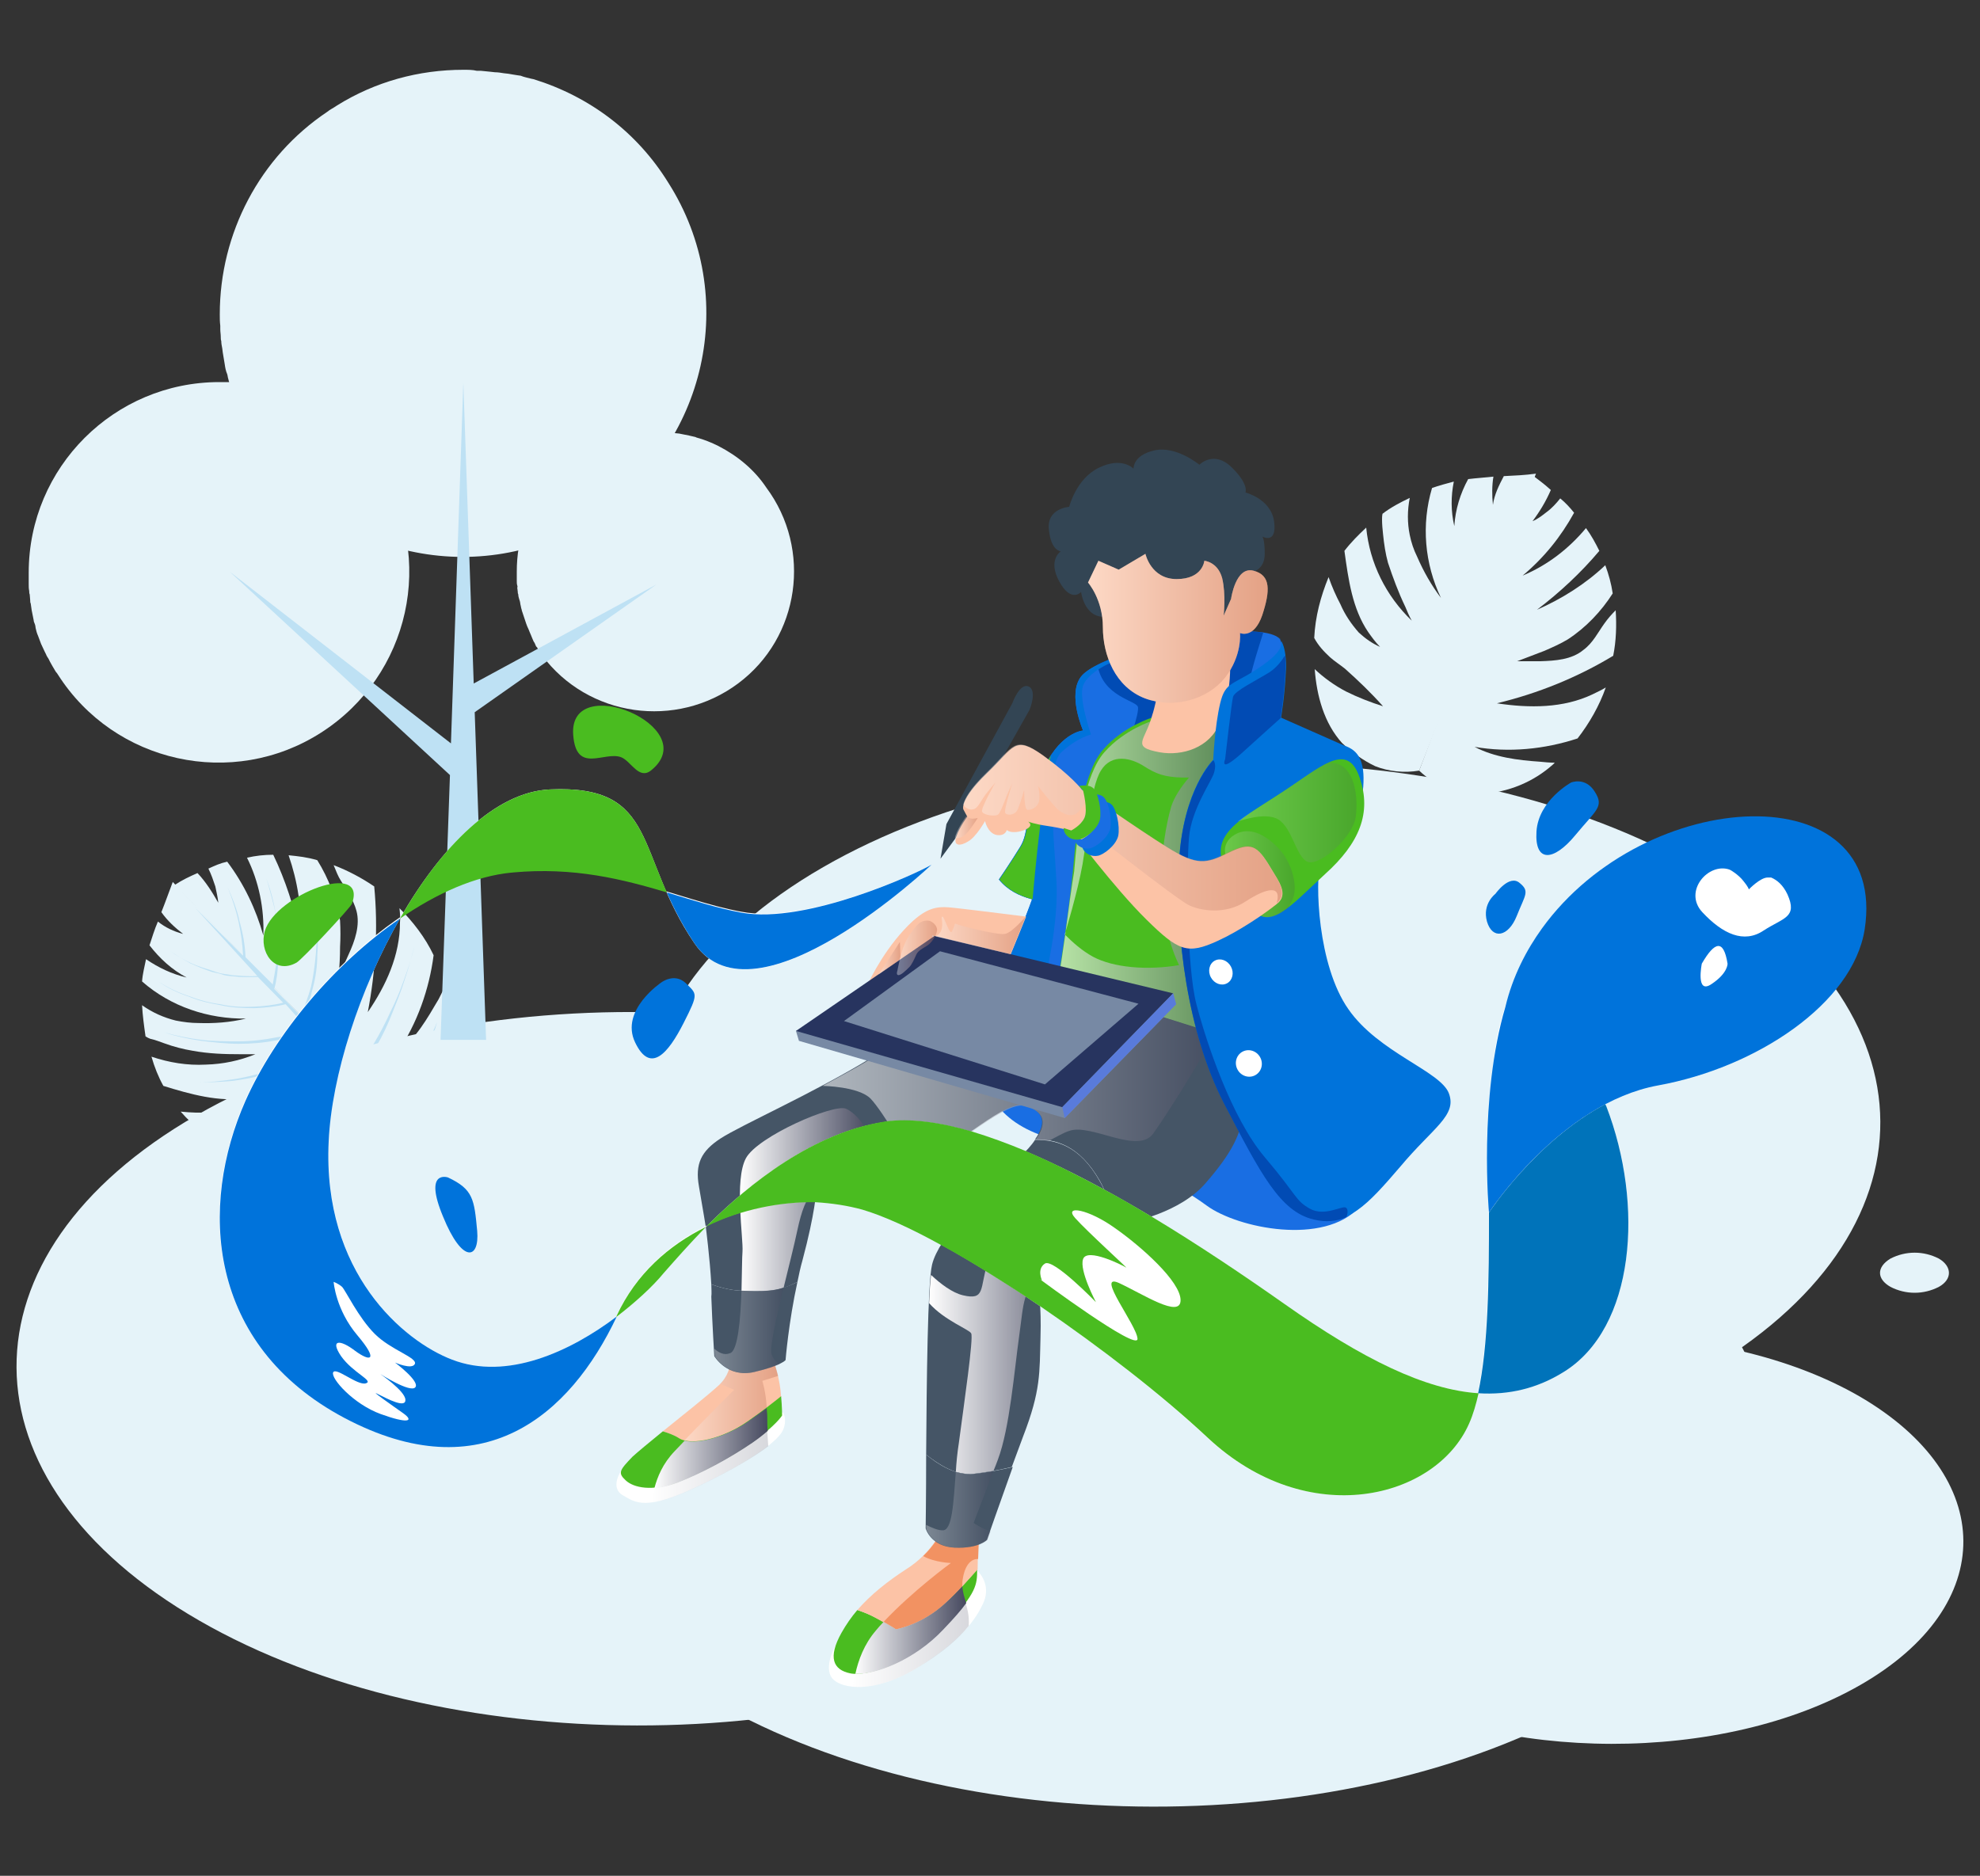 <?xml version="1.0" encoding="utf-8"?>
<!-- Generator: Adobe Illustrator 21.0.0, SVG Export Plug-In . SVG Version: 6.00 Build 0)  -->
<svg version="1.1" id="Layer_1" xmlns="http://www.w3.org/2000/svg" xmlns:xlink="http://www.w3.org/1999/xlink" x="0px" y="0px"
	 viewBox="0 0 400 379" style="enable-background:new 0 0 400 379;" xml:space="preserve">
<rect x="0" y="0" width="400" height="379" fill="#333333" stroke="none"/>
<style type="text/css">
	.st0{fill:#E5F3F9;}
	.st1{fill:#BEE1F4;}
	.st2{fill:none;}
	.st3{clip-path:url(#SVGID_2_);fill:none;}
	.st4{fill-rule:evenodd;clip-rule:evenodd;fill:#FFFFFF;}
	.st5{opacity:0.21;fill-rule:evenodd;clip-rule:evenodd;fill:url(#SVGID_3_);}
	.st6{fill-rule:evenodd;clip-rule:evenodd;fill:#4ABC20;}
	.st7{fill-rule:evenodd;clip-rule:evenodd;fill:#FCC3A6;}
	.st8{fill-rule:evenodd;clip-rule:evenodd;fill:#F29262;}
	.st9{fill-rule:evenodd;clip-rule:evenodd;fill:url(#SVGID_4_);}
	.st10{fill-rule:evenodd;clip-rule:evenodd;fill:#196EE3;}
	.st11{fill-rule:evenodd;clip-rule:evenodd;fill:#014BB4;}
	.st12{fill-rule:evenodd;clip-rule:evenodd;fill:#0073DB;}
	.st13{opacity:0.61;fill-rule:evenodd;clip-rule:evenodd;fill:url(#SVGID_5_);}
	.st14{opacity:0.21;fill-rule:evenodd;clip-rule:evenodd;fill:url(#SVGID_6_);}
	.st15{opacity:0.36;fill-rule:evenodd;clip-rule:evenodd;fill:url(#SVGID_7_);}
	.st16{fill-rule:evenodd;clip-rule:evenodd;fill:#455566;}
	.st17{fill-rule:evenodd;clip-rule:evenodd;fill:url(#SVGID_8_);}
	.st18{fill-rule:evenodd;clip-rule:evenodd;fill:url(#SVGID_9_);}
	.st19{opacity:0.57;fill-rule:evenodd;clip-rule:evenodd;fill:url(#SVGID_10_);}
	.st20{opacity:0.3;fill-rule:evenodd;clip-rule:evenodd;fill:url(#SVGID_11_);}
	.st21{fill-rule:evenodd;clip-rule:evenodd;fill:#334554;}
	.st22{fill-rule:evenodd;clip-rule:evenodd;fill:#7789A4;}
	.st23{fill-rule:evenodd;clip-rule:evenodd;fill:#27345F;}
	.st24{opacity:0.19;fill-rule:evenodd;clip-rule:evenodd;fill:url(#SVGID_12_);}
	.st25{fill-rule:evenodd;clip-rule:evenodd;fill:#0073BA;}
	.st26{opacity:0.36;fill-rule:evenodd;clip-rule:evenodd;fill:url(#SVGID_13_);}
	.st27{opacity:0.19;fill-rule:evenodd;clip-rule:evenodd;fill:url(#SVGID_14_);}
	.st28{opacity:0.36;fill-rule:evenodd;clip-rule:evenodd;fill:url(#SVGID_15_);}
	.st29{fill-rule:evenodd;clip-rule:evenodd;fill:url(#SVGID_16_);}
	.st30{opacity:0.3;fill-rule:evenodd;clip-rule:evenodd;fill:url(#SVGID_17_);}
	.st31{fill-rule:evenodd;clip-rule:evenodd;fill:#597BDB;}
	.st32{opacity:0.36;fill-rule:evenodd;clip-rule:evenodd;fill:url(#SVGID_18_);}
	.st33{opacity:0.36;fill-rule:evenodd;clip-rule:evenodd;fill:url(#SVGID_19_);}
	.st34{opacity:0.36;fill-rule:evenodd;clip-rule:evenodd;fill:url(#SVGID_20_);}
	.st35{opacity:0.36;fill-rule:evenodd;clip-rule:evenodd;fill:url(#SVGID_21_);}
</style>
<g>
	<path class="st0" d="M286.7,155.7c3.3,3.2,8,4.8,12.6,4.7c5.4-0.3,10.5-2.4,14.5-6l0.3-0.3c-1,0-2-0.1-3-0.2
		c-4.5-0.3-9.2-0.9-13.2-3c6.9,1.2,14.1,0.5,20.8-1.7c2.4-3.1,4.4-6.6,5.7-10.3c-0.8,0.5-1.7,0.9-2.7,1.4
		c-5.9,2.8-12.7,2.8-19.3,1.8c8.3-2,16.2-5.2,23.5-9.6c0.6-3,0.7-6.1,0.5-9.2c-0.8,0.8-1.6,1.7-2.3,2.7c-1.3,1.8-2.3,3.9-4.2,5.3
		c-2.4,2-5.7,2.2-8.7,2.3c-1.5,0-3.1,0-4.7,0c1.8-0.7,3.7-1.4,5.5-2.1c1.6-0.7,3.2-1.4,4.7-2.3c3.7-2.4,6.8-5.7,9.1-9.3
		c-0.3-2-0.8-3.8-1.5-5.7c-4,3.8-8.8,6.8-13.8,9c4.6-3.5,8.9-7.5,12.6-11.9c-0.8-1.6-1.6-3.1-2.7-4.6c-3.5,4.2-7.8,7.5-12.8,9.6
		c4.3-3.6,7.7-7.8,10.4-12.7c-0.8-1-1.7-2-2.8-2.9c-0.8,1-1.7,2-2.8,2.8c-0.9,0.7-1.8,1.4-2.8,1.8c1.5-2,2.7-4,3.7-6.3
		c-1.3-1.2-2.7-2.2-4-3.2L286.7,155.7z"/>
	<path class="st0" d="M286.7,155.7c-3,0.5-6.1,0.2-8.9-0.9c-2.5-1.2-4.7-2.8-6.7-4.7c-3.6-4-5.1-9.5-5.5-14.9c1.8,1.7,4,3.3,6.3,4.5
		c2.4,1.2,5,2.2,7.5,3c-2.4-2.7-5-5.2-7.7-7.6c-1-0.8-2.1-1.5-3-2.3c-1.3-1.2-2.4-2.4-3.2-3.9c0.2-4.3,1.3-8.4,2.9-12.3
		c0.7,2,1.5,3.8,2.4,5.5c0.9,2.1,2.2,4,3.7,5.7c1.3,1.2,2.7,2.2,4.3,2.9c-0.9-0.9-1.7-2-2.4-3c-3.2-4.7-4-10.6-4.8-16.4
		c1.3-1.7,2.8-3.2,4.4-4.7c0.7,7.2,4,13.8,9.2,18.8c-0.5-0.9-0.9-1.8-1.3-2.8c-1.4-2.9-2.5-5.9-3.5-8.9c-0.5-1.8-0.8-3.8-1-5.8
		c-0.1-0.9-0.2-2-0.2-2.9c0-0.3,0-0.8,0.1-1.2c1.7-1.3,3.6-2.3,5.5-3.2c-0.5,2.5-0.5,5.1,0,7.5c0.3,1.5,0.8,3,1.5,4.4
		c1.3,3,2.9,5.8,4.8,8.3c-3.3-6.9-4-14.8-1.8-22.2c1.4-0.5,2.9-0.9,4.4-1.3c-0.6,3-0.6,6,0.1,9c0.2-3.3,1.2-6.6,2.8-9.5
		c1.6-0.2,3.3-0.3,5.1-0.5c-0.3,1.8-0.3,3.8-0.1,5.7c0.3-2.1,1.2-3.9,2.2-5.8c2.1-0.1,4.3-0.2,6.5-0.5L286.7,155.7z"/>
	<path class="st0" d="M79.8,224.9c4.3-1.7,7.7-5.2,9.6-9.5c2.1-5.1,2.3-10.6,0.7-15.7l-0.1-0.5c-0.5,0.9-0.9,1.7-1.4,2.7
		c-2.3,3.9-4.6,8-8.2,10.6c3.9-5.8,6.3-12.6,7.2-19.5c-1.7-3.6-4.2-6.8-6.9-9.5c0.1,0.9,0.2,2,0.1,2.9c0,6.6-2.8,12.7-6.5,18.1
		c1.6-8.3,2.1-17,1.3-25.4c-2.5-1.7-5.3-3.2-8.2-4.3c0.5,1.2,0.9,2.3,1.5,3.2c1.2,2,2.5,3.8,3.1,6c0.8,2.9-0.3,6.1-1.6,8.9
		c-0.6,1.4-1.3,2.9-2,4.3c0.2-2,0.3-3.9,0.3-5.9c0.1-1.7,0.1-3.5,0-5.3c-0.7-4.3-2.3-8.5-4.6-12.2c-2-0.6-3.8-0.8-5.8-1
		c1.8,5.2,2.7,10.7,2.4,16.3c-1.3-5.8-3-11.2-5.5-16.4c-1.8,0-3.6,0.2-5.3,0.6c2.4,4.8,3.5,10.3,3.3,15.7
		c-1.5-5.3-3.9-10.4-7.3-14.9c-1.4,0.3-2.5,0.8-3.8,1.4c0.6,1.2,1,2.4,1.4,3.6c0.2,1,0.5,2.2,0.6,3.3c-1.2-2.1-2.5-4.2-4.2-6
		c-1.6,0.7-3.1,1.4-4.6,2.4L79.8,224.9z"/>
	<path class="st0" d="M79.8,224.9c-0.8,3-2.4,5.7-4.6,7.6c-2.1,1.8-4.5,3.2-7.2,3.9c-5.2,1.6-10.7,0.6-15.8-1.3
		c2.4-1,4.7-2.3,6.8-3.9c2.1-1.7,4-3.6,5.9-5.7c-3.5,1-6.9,2.3-10.2,3.8c-1.2,0.6-2.3,1.3-3.3,1.7c-1.6,0.7-3.2,1.2-5,1.3
		c-3.8-2-7.2-4.6-9.9-7.7c2.1,0.2,4,0.3,6.1,0.1c2.3,0.1,4.5-0.3,6.7-1c1.6-0.7,3.1-1.6,4.4-2.7c-1.3,0.5-2.5,0.7-3.8,0.9
		c-5.7,0.8-11.4-0.8-16.9-2.5c-1-1.8-1.8-3.8-2.4-5.9c3.6,1.2,7.2,1.8,11,1.6c3.5-0.1,6.8-0.8,10-2.1c-1,0-2.1,0-3.1,0
		c-3.2,0-6.3-0.1-9.6-0.7c-1.8-0.3-3.8-0.8-5.7-1.5c-0.9-0.3-1.8-0.7-2.8-0.9c-0.3-0.1-0.7-0.3-1-0.5c-0.3-2.1-0.6-4.3-0.7-6.3
		c2.1,1.5,4.4,2.5,6.8,3.1c1.5,0.3,3.1,0.5,4.6,0.5c3.1,0.1,6.3-0.1,9.6-0.9c-7.6,0.1-15.2-2.4-21-7.5c0.1-1.5,0.5-3,0.8-4.5
		c2.5,1.7,5.2,3,8.2,3.7c-3-1.6-5.4-3.8-7.5-6.5c0.5-1.5,1-3.2,1.7-4.8c1.5,1.2,3.2,2,5.1,2.5c-1.7-1.3-3.2-2.7-4.4-4.4
		c0.8-2,1.5-4,2.3-6.1L79.8,224.9z"/>
	<path class="st1" d="M74.4,214.4c0.5-1,1.2-2.1,1.7-3.1c1.2-2.1,2.2-4.2,3.1-6.5s1.8-4.4,2.5-6.7c0.8-2.3,1.4-4.6,2-6.9
		c-0.5,2.3-1.3,4.6-2.1,6.8c-0.8,2.3-1.7,4.4-2.8,6.6c-1,2.2-2.1,4.3-3.3,6.3c-0.5,1-1.3,2.1-1.7,3.1l-1.5,2.2l-5.3-5.2
		c0.8-1.4,1.5-2.8,2.1-4.3c0.7-1.6,1.3-3.2,1.8-4.8c1-3.3,1.8-6.7,2.3-10.2c-0.6,3.5-1.5,6.8-2.7,10.2c-0.6,1.6-1.2,3.2-2,4.8
		c-0.7,1.4-1.3,2.7-2.2,3.9l-5.1-5c0.9-1.8,1.5-3.9,2-6c0.6-2.2,0.9-4.5,0.9-6.7c0.2-2.2,0.1-4.4-0.1-6.7c-0.2-2.3-0.6-4.5-1-6.7
		c0.5,2.2,0.7,4.4,0.9,6.7c0.1,2.2,0.1,4.4-0.1,6.6c-0.2,2.2-0.5,4.5-1,6.7c-0.6,2-1.2,3.8-2.1,5.7l-5.3-5.4
		c0.5-1.7,0.7-3.5,0.8-5.4c0.1-1.8,0.1-3.8-0.1-5.7c-0.1-1.8-0.3-3.8-0.7-5.7s-0.9-3.7-1.6-5.5c0.6,1.8,1,3.6,1.5,5.4
		s0.5,3.7,0.7,5.5c0.1,1.8,0.1,3.8-0.1,5.5c-0.2,1.7-0.5,3.3-0.8,5l-5.5-5.5c-0.1-2.4-0.5-4.8-1.2-7.2c-0.5-2.4-1.4-4.7-2.4-6.9
		c0.9,2.3,1.7,4.6,2.2,7c0.5,2.3,0.8,4.5,0.9,6.8l-9.7-9.7L52,197.2c-1.5,0.1-2.9,0-4.2-0.1c-0.8,0-1.5-0.2-2.4-0.3
		c-0.8-0.1-1.5-0.3-2.3-0.6c-1.5-0.5-3-0.9-4.5-1.6c-1.5-0.7-2.9-1.5-4.2-2.4c1.4,0.9,2.7,1.7,4,2.4c1.5,0.7,3,1.3,4.5,1.8
		c0.8,0.2,1.6,0.3,2.3,0.6c0.7,0.2,1.5,0.2,2.4,0.3c1.5,0.2,3,0.1,4.5,0.1l5.1,5.2c-2,0.5-3.9,0.7-6,0.8c-2.2,0.1-4.5,0-6.7-0.5
		c-2.3-0.3-4.4-0.9-6.5-1.7c-2.1-0.7-4.2-1.7-6-2.9c1.8,1.3,3.9,2.3,6,3c2.1,0.9,4.3,1.4,6.6,1.8c2.2,0.5,4.5,0.6,6.8,0.6
		c2.2-0.1,4.3-0.3,6.3-0.8l4.5,5l-1,0.3l-0.9,0.3l-0.9,0.2l-1.8,0.6l-1.8,0.3c-2.5,0.5-5,0.8-7.6,0.8s-5.1,0-7.5-0.3
		c-2.5-0.3-5-0.8-7.5-1.5c2.4,0.8,4.8,1.3,7.5,1.7c2.5,0.3,5.1,0.6,7.5,0.6c2.5,0,5.1-0.2,7.6-0.7l2-0.3l1.8-0.5l0.9-0.2l0.9-0.3
		l1.4-0.5l2.8,2.9c-1.7,1.2-3.5,2.2-5.4,3c-2.1,0.9-4.3,1.7-6.6,2.3c-2.2,0.6-4.5,1.2-6.7,1.5c-2.2,0.3-4.6,0.6-6.9,0.6
		c2.3,0,4.6-0.1,6.9-0.3c2.3-0.3,4.6-0.7,6.8-1.4c2.2-0.6,4.5-1.3,6.6-2.3c2-0.8,3.8-1.8,5.7-3l3.1,3.5c-0.7,0.6-1.3,1.2-2,1.7
		c-0.9,0.7-1.7,1.5-2.7,2.1c-1.7,1.3-3.6,2.7-5.5,3.7c-1.8,1.2-3.9,2.2-5.9,3.2c-2,0.9-4.2,1.8-6.2,2.5c2.2-0.6,4.3-1.4,6.2-2.3
		c2.1-0.9,4-2,6-3c2-1.2,3.8-2.4,5.7-3.7c0.9-0.6,1.7-1.3,2.7-2.1c0.7-0.6,1.4-1.2,2.1-1.7l6.5,6.8c-0.8,1.5-1.8,2.8-3.1,4
		c-1.4,1.4-3,2.5-4.7,3.6c-3.5,2.1-7.2,3.6-11,4.6c3.9-0.9,7.6-2.3,11.2-4.3c1.7-0.9,3.3-2.2,5-3.6c1.3-1.2,2.3-2.4,3.3-3.9l11.3,12
		l1.7-1.6l-11.8-11.5c1-0.8,2-1.7,3-2.7c1-1.2,2.2-2.4,3.1-3.8c0.9-1.4,1.8-2.7,2.5-4.2c0.8-1.4,1.4-2.9,1.8-4.5
		c-0.6,1.5-1.3,3-2.1,4.4c-0.8,1.4-1.7,2.8-2.8,4c-1,1.3-2.1,2.4-3.2,3.6c-0.9,0.9-2,1.7-3.1,2.7l-4.5-4.5L74.4,214.4z"/>
	<path id="_Path_" class="st0" d="M216.9,327.7c-48.6,28-127.8,27.9-176.7-0.3s-49.2-74-0.6-102s127.8-27.9,176.7,0.3
		S265.5,299.6,216.9,327.7z"/>
	<path id="_Path_2" class="st0" d="M343.6,277.5c-48.6,28-127.8,27.9-176.7-0.3s-49.2-74-0.6-102s127.8-27.9,176.7,0.3
		S392.2,249.5,343.6,277.5z"/>
	<path class="st0" d="M145.1,90.1L145.1,90.1c-1.4-0.7-2.9-1.3-4.4-1.7l-0.2-0.1l-1.3-0.3l-0.5-0.1l-1-0.2l-0.5-0.1l-1-0.1l-0.5-0.1
		l-1-0.1h-0.5c-0.5,0-1,0-1.6,0l0,0c-7,0-13.8,2.7-19,7.4c-1,0.9-2,1.8-2.8,3c-0.2,0.3-0.6,0.7-0.8,1c-0.6,0.7-1,1.5-1.5,2.3
		c-0.2,0.3-0.5,0.8-0.7,1.2c-0.3,0.6-0.6,1-0.8,1.6c-0.2,0.6-0.5,1.2-0.8,1.8c-1.3,3.2-1.8,6.6-1.8,9.9c0,0.5,0,0.9,0,1.4
		c0,0.1,0,0.2,0,0.5s0,0.6,0.1,0.9c0.1,0.3,0,0.3,0,0.5c0,0.1,0.1,0.6,0.1,0.8s0,0.3,0.1,0.5c0,0.3,0.1,0.7,0.2,1l0.1,0.3
		c0.1,0.3,0.1,0.7,0.2,1l0.1,0.5c0.1,0.2,0.1,0.5,0.2,0.7l0.2,0.6l0.2,0.6l0.2,0.6l0.2,0.6c0.1,0.3,0.3,0.8,0.5,1.2l0.2,0.5l0.3,0.7
		l0.2,0.5l0.3,0.7l0.2,0.3l0.3,0.7l0.2,0.2c0.3,0.6,0.7,1,1,1.6l0,0c9.3,12.5,27.1,15,39.6,5.7c12.5-9.3,15-27.1,5.7-39.6
		C152.4,94.9,149,92.1,145.1,90.1z"/>
	<path class="st0" d="M61.4,80.9L61.4,80.9c-2-0.9-3.9-1.7-6-2.3l-0.3-0.1c-0.6-0.1-1-0.3-1.6-0.5l-0.6-0.1l-1.4-0.2l-0.7-0.1
		l-1.4-0.2l-0.7-0.1l-1.5-0.1h-0.7c-0.7,0-1.4,0-2.2,0c-21.2,0-38.5,17.2-38.5,38.5c0,0.6,0,1.3,0,1.8c0,0.2,0,0.3,0,0.6
		c0,0.5,0,0.8,0.1,1.3c0,0.2,0,0.5,0.1,0.7c0,0.3,0.1,0.8,0.1,1.2c0,0.2,0,0.5,0.1,0.6c0.1,0.5,0.1,0.9,0.2,1.4l0.1,0.5
		c0.1,0.5,0.2,1,0.3,1.5c0,0.2,0.1,0.5,0.2,0.7c0.1,0.2,0.2,0.7,0.2,0.9l0.2,0.8c0.1,0.3,0.2,0.6,0.3,0.8c0.1,0.2,0.2,0.6,0.3,0.8
		c0.1,0.2,0.2,0.6,0.3,0.8c0.2,0.5,0.5,1,0.7,1.5l0.3,0.6c0.1,0.3,0.3,0.6,0.5,0.9l0.3,0.6l0.5,0.9l0.3,0.5c0.2,0.3,0.3,0.6,0.6,0.9
		l0.2,0.3c11.4,17.9,35.3,23.2,53.2,11.7c17.9-11.5,23.2-35.3,11.7-53.2C73,88.7,67.7,84,61.4,80.9z"/>
	<path class="st0" d="M107.8,16l-0.5-0.1c-0.7-0.2-1.4-0.3-2.1-0.6l-0.7-0.1c-0.6-0.1-1.3-0.2-1.8-0.3l-0.9-0.1
		c-0.6-0.1-1.2-0.2-1.8-0.2l-0.9-0.1c-0.7-0.1-1.3-0.1-2-0.2h-0.8c-0.8-0.2-1.7-0.2-2.7-0.2l0,0c-9,0-17.8,2.4-25.5,7.2
		c-0.7,0.5-1.4,0.8-2,1.3c-13.6,9.1-21.7,24.5-21.7,40.9c0,0.8,0,1.5,0.1,2.3c0,0.2,0,0.5,0,0.7c0,0.6,0.1,1,0.1,1.6
		c0,0.2,0,0.6,0.1,0.8c0,0.5,0.1,1,0.2,1.5c0,0.2,0.1,0.6,0.1,0.8c0.1,0.6,0.2,1.2,0.3,1.8l0.1,0.6c0.1,0.7,0.2,1.3,0.5,2
		c0.1,0.3,0.1,0.6,0.2,0.9c0.1,0.3,0.2,0.8,0.3,1.2c0.1,0.3,0.2,0.7,0.3,1s0.2,0.7,0.3,1c0.1,0.3,0.2,0.7,0.3,1
		c0.1,0.3,0.2,0.7,0.3,1c0.2,0.7,0.6,1.3,0.8,2c0.1,0.2,0.2,0.6,0.3,0.8s0.3,0.8,0.6,1.2l0.3,0.7c0.2,0.3,0.5,0.8,0.6,1.2L51,88
		c0.2,0.3,0.5,0.8,0.7,1.2l0.3,0.5c14.5,23,45,29.7,67.9,15.1s29.7-45,15.1-67.9C128.7,26.7,119.1,19.5,107.8,16z"/>
	<polygon class="st1" points="132.6,118.1 95.7,138.1 93.6,77.3 91.1,150.2 46.4,115.5 90.9,156.6 89,210.1 98.2,210.1 95.9,143.9 	
		"/>
	<path id="_Path_3" class="st0" d="M321.1,344.1c-48.6,28-127.8,27.9-176.7-0.3s-49.2-74-0.6-102s127.8-27.9,176.7,0.3
		C369.5,270.4,369.8,316.1,321.1,344.1z"/>
	<path id="_Path_4" class="st0" d="M375.9,340.4c-27.8,16-72.9,15.9-100.9-0.2s-28-42.2-0.3-58.3c27.7-16,72.9-15.9,100.9,0.2
		C403.5,298.3,403.7,324.4,375.9,340.4z"/>
	<path id="_Path_7" class="st0" d="M391.7,260c-3.1,1.6-6.7,1.6-9.8,0c-2.8-1.6-2.8-4,0-5.7c3.1-1.6,6.7-1.6,9.8,0
		C394.4,255.9,394.4,258.5,391.7,260z"/>
	<rect id="XMLID_39438_" x="286.7" y="190.2" class="st2" width="6.1" height="6"/>
	<rect id="XMLID_37913_" x="275.6" y="199.6" class="st2" width="6.1" height="6"/>
	<rect id="XMLID_37879_" x="273.2" y="199.6" class="st2" width="6.2" height="6"/>
	<rect id="XMLID_37845_" x="270.4" y="199.5" class="st2" width="6.2" height="6"/>
	<rect id="XMLID_37811_" x="268.3" y="199.5" class="st2" width="6.1" height="5.9"/>
	<rect id="XMLID_37777_" x="265.8" y="199.4" class="st2" width="6.1" height="5.9"/>
	<rect id="XMLID_36485_" x="163.7" y="199.5" class="st2" width="6.1" height="6"/>
	<rect id="XMLID_36451_" x="161.3" y="199.5" class="st2" width="6.1" height="6"/>
	<rect id="XMLID_36417_" x="158.8" y="199.5" class="st2" width="6.1" height="6"/>
	<rect id="XMLID_36383_" x="156.1" y="199.6" class="st2" width="6.1" height="5.9"/>
	<rect id="XMLID_34442_" x="153.5" y="199.5" class="st2" width="6.1" height="5.9"/>
	<rect id="XMLID_39273_" x="281.3" y="190.6" class="st2" width="6.1" height="5.9"/>
	<rect id="XMLID_34170_" x="288" y="181.4" class="st2" width="6.1" height="6"/>
	<rect id="XMLID_34136_" x="287.4" y="184.2" class="st2" width="6.1" height="6"/>
	<rect id="XMLID_34102_" x="287" y="186.7" class="st2" width="6.1" height="6"/>
	<rect id="XMLID_34068_" x="285.8" y="188.9" class="st2" width="6.2" height="6"/>
	<rect id="XMLID_33900_" x="277.9" y="191" class="st2" width="5.3" height="5.1"/>
	<path id="XMLID_69248_" class="st2" d="M112.3,211.7h23.4l17.5,26.9c2.1,3.2,2.8,7.3,1.8,11.1l-8.1,32.5l-12.7-4.6l5.3-26.7
		c0.3-1.6-0.2-3.2-1.4-4.3l-20.1-18c-3.7-3.2-5.9-8-5.9-12.9V211.7z"/>
	<g>
		<defs>
			<path id="SVGID_1_" d="M160.9,133.7c0-0.9,0.2-2,0.6-2.9c0.7-1.8,1-3.8,1.2-5.9c0-0.5,0-0.9-0.2-1.4c-0.5-0.7-1.4-0.8-2.2-0.9
				c-1.7-0.1-3.5-0.3-5.2-0.5c0.5-1.2,0.9-2.3,1.5-3.5c0.5-1.2,0.9-2.4,0.3-3.5c-0.5-0.2-0.9,0.3-1.3,0.7
				c-3.3,5.2-4.5,11.5-5.5,17.7h10.8V133.7z"/>
		</defs>
		<clipPath id="SVGID_2_">
			<use xlink:href="#SVGID_1_"  style="overflow:visible;"/>
		</clipPath>
		<rect id="XMLID_65709_" x="160.3" y="122.5" class="st3" width="4.2" height="3.9"/>
		<rect id="XMLID_65675_" x="160.1" y="124.6" class="st3" width="4.2" height="4"/>
		<rect id="XMLID_65641_" x="159.8" y="126.3" class="st3" width="4" height="3.9"/>
		<rect id="XMLID_65607_" x="159.3" y="128.2" class="st3" width="4.2" height="4"/>
		<rect id="XMLID_65573_" x="158.8" y="130.3" class="st3" width="4.2" height="4"/>
		<rect id="XMLID_65539_" x="158.6" y="132.2" class="st3" width="4" height="3.9"/>
		<rect id="XMLID_65505_" x="158.5" y="134" class="st3" width="4" height="3.9"/>
		<rect id="XMLID_65470_" x="159.2" y="122.8" class="st3" width="4.2" height="3.9"/>
		<rect id="XMLID_65436_" x="159" y="124.8" class="st3" width="4.2" height="4"/>
		<rect id="XMLID_65402_" x="158.6" y="126.6" class="st3" width="4" height="3.9"/>
		<rect id="XMLID_65368_" x="158.1" y="128.4" class="st3" width="4.2" height="4"/>
		<rect id="XMLID_65334_" x="157.7" y="130.5" class="st3" width="4.2" height="4"/>
		<rect id="XMLID_65300_" x="157.5" y="132.5" class="st3" width="4" height="3.9"/>
		<rect id="XMLID_65266_" x="157.3" y="134.2" class="st3" width="4" height="3.9"/>
		<rect id="XMLID_65231_" x="160.7" y="125.1" class="st3" width="4" height="3.9"/>
		<rect id="XMLID_65197_" x="160.3" y="127" class="st3" width="4" height="3.9"/>
		<rect id="XMLID_65163_" x="160" y="128.5" class="st3" width="4" height="3.9"/>
		<rect id="XMLID_65129_" x="159.6" y="130.5" class="st3" width="4.2" height="3.9"/>
		<rect id="XMLID_65095_" x="159" y="132" class="st3" width="4.2" height="4"/>
		<rect id="XMLID_65060_" x="159" y="122.2" class="st3" width="4.2" height="4"/>
		<rect id="XMLID_65026_" x="160.1" y="123.9" class="st3" width="4.2" height="4"/>
		<rect id="XMLID_64992_" x="160.3" y="125.8" class="st3" width="4.2" height="4"/>
		<rect id="XMLID_64958_" x="160.5" y="127.6" class="st3" width="4.2" height="4"/>
		<rect id="XMLID_64924_" x="160.1" y="129.7" class="st3" width="4" height="3.9"/>
		<rect id="XMLID_64890_" x="159.5" y="131.6" class="st3" width="4.2" height="4"/>
		<rect id="XMLID_64856_" x="158.8" y="133.7" class="st3" width="4" height="3.9"/>
	</g>
	<path class="st4" d="M168.9,332.3c0,0-2.3,3.8-1.1,6.3c1.2,2.5,8.1,4,17.3-1.5c9.2-5.6,12.1-10.1,13.5-13.1c1.4-3,0.2-5.7-1.9-7.3
		c-2.1-1.6-9.7,1.3-15.2,4.4C176.1,324.2,168.9,332.3,168.9,332.3z"/>
	<linearGradient id="SVGID_3_" gradientUnits="userSpaceOnUse" x1="172.291" y1="328.573" x2="195.788" y2="328.573">
		<stop  offset="2.700000e-07" style="stop-color:#FFFFFF"/>
		<stop  offset="1" style="stop-color:#46495F"/>
	</linearGradient>
	<path class="st5" d="M172.3,340.8c3.1,0.3,7.6-0.6,12.8-3.7c5.4-3.2,8.6-6.1,10.6-8.6c0.3-4.1-1.8-6-1.3-9.5
		c0.2-1.3,0.5-2.1,0.9-2.7c-1.3-0.1-3.2,0.3-5.2,1c-3,2.4-9,7.3-13.3,12.2C173.7,333.1,172.6,337.5,172.3,340.8z"/>
	<path class="st6" d="M173.2,325.3c1.2,0.4,2.5,0.9,3.8,1.6c3.1,1.6,3.9,2.3,3.9,2.3s5.3-0.9,10.1-5.4c2.6-2.4,4.9-4.9,6.4-6.8
		l0,0.6c0,3.1-0.7,4.9-7,11.6c-6.3,6.7-15.2,9.6-18.6,8.9c-3.5-0.7-4.6-3.2-1.8-8.2C170.9,328.3,172,326.7,173.2,325.3z"/>
	<path class="st7" d="M173.2,325.3c2.7-3.1,6.1-5.8,9.8-8.2c5.5-3.4,7.6-8.6,7.6-8.6l3.6-1.7l3.6,1.4c0,0-0.3,5.7-0.3,8.9
		c-1.6,1.8-3.9,4.4-6.4,6.8c-4.8,4.5-10.1,5.4-10.1,5.4s-0.8-0.6-3.9-2.3C175.7,326.2,174.4,325.7,173.2,325.3z"/>
	<path class="st8" d="M186.5,314.4c2.1-2,3.3-4.1,3.8-5.2c0.6,0,1-0.4,1.4-1.2l2.6-1.2l2.4,0.9c0,0,0.5,0.3,1.2,0.7
		c-0.1,0.9-0.2,4-0.3,6.6c0,0-2.4-0.4-3.1,4c-0.1,0.5-0.1,1-0.1,1.5c-1,1.1-2.1,2.2-3.3,3.3c-4.8,4.5-10.1,5.4-10.1,5.4
		s-0.5-0.4-2.5-1.5c5.9-6.3,13.6-11.9,13.6-11.9S188.8,315.7,186.5,314.4z"/>
	<linearGradient id="SVGID_4_" gradientUnits="userSpaceOnUse" x1="172.687" y1="329.351" x2="195.14" y2="329.351">
		<stop  offset="2.700000e-07" style="stop-color:#FFFFFF"/>
		<stop  offset="1" style="stop-color:#46495F"/>
	</linearGradient>
	<path class="st9" d="M178.5,327.7c1.9,1.1,2.5,1.5,2.5,1.5s5.3-0.9,10.1-5.4c1.2-1.1,2.3-2.2,3.3-3.3c0.1,1.2,0.4,2.2,0.8,3.4
		c-1,1.4-2.5,3.1-4.6,5.3c-5.9,6.3-13.9,9.2-17.8,9c0.6-2.8,1.8-6,4.1-8.7C177.4,328.9,177.9,328.3,178.5,327.7z"/>
	<path class="st10" d="M258.6,129.2c0,0-1.1-2.5-12-1.3c-11,1.2-25.4,5.2-28.2,8.8c-2.8,3.6,0.4,10.9,0.4,10.9s-5,0.3-8.5,8.9
		c-3.5,8.5-2.3,11.5-4.2,14.6c-1.9,3.1-4.3,6.6-4.3,6.6c1.8,2.2,4.1,3.3,6.7,4c0,0-3.3,9.2-5.6,13.7c-2.3,4.5-13,27.2,8.1,34.2
		c21.1,7.1,26.5,9.4,32.8,14c6.3,4.6,23.7,8.1,30.8,0.3c7.1-7.9-12.1-22.7-12.9-50.2c-0.9-27.5-2.4-37.8-2.4-37.8l-5.2-10.5
		l5.2-14.6L258.6,129.2z"/>
	<path class="st11" d="M255.2,127.8c-1.8-0.3-4.5-0.3-8.6,0.1c-8.6,0.9-19.3,3.6-24.9,6.4c1.1,6.6,8,7.2,8.2,8.6
		c0.2,1.5-2,7.4-2,7.4s0.3-0.5,7.3,0.3c7,0.8,17.3-8.4,17.1-11.3C252.2,136.9,254.3,130.8,255.2,127.8z"/>
	<path class="st12" d="M229.8,131.3c-5.5,1.6-10,3.6-11.4,5.4c-2.8,3.6,0.4,10.9,0.4,10.9s-5,0.3-8.5,8.9
		c-3.5,8.5-2.3,11.5-4.2,14.6c-1.9,3.1-4.3,6.6-4.3,6.6c1.8,2.2,4.1,3.3,6.7,4c0,0-3.3,9.2-5.6,13.7c-1.6,3.2-7.4,15.3-3.4,24.6
		l11.6-22.1c0,0,2.9-11.4,2.3-20.3c-0.5-8.9-2.1-22.7,1-25.6c3.1-2.9,6-3.6,6-3.6s-2.7-7.7-1.5-10.1c1.1-2.4,4.8-4.3,8.2-5.5
		C228.2,132.4,229.1,131.8,229.8,131.3z"/>
	<path class="st6" d="M212.3,152.7c-0.7,1-1.3,2.3-1.9,3.8c-3.5,8.5-2.3,11.5-4.2,14.6c-1.9,3.1-4.3,6.6-4.3,6.6
		c1.8,2.2,4.1,3.3,6.7,4c0,0,0.7-8.3,1.6-15.3C210.7,161.2,211.5,156,212.3,152.7z"/>
	<path class="st6" d="M232.7,145c0,0-5.8,1.8-9.8,6.4c-4,4.5-5.4,15.4-6.1,24.1c-0.8,8.7-3.5,25.6-3.5,25.6s17.6,9.1,25.5,10.1
		c7.9,1,15.8-8.6,15.8-8.6s1.3-31.9,0.6-42c-0.7-10.1-3-13.7-6-15.5c-3-1.8-7.3-1.4-10.2-1.4C236.2,143.7,232.7,145,232.7,145z"/>
	<linearGradient id="SVGID_5_" gradientUnits="userSpaceOnUse" x1="213.304" y1="177.401" x2="255.483" y2="177.401">
		<stop  offset="2.700000e-07" style="stop-color:#FFFFFF"/>
		<stop  offset="1" style="stop-color:#46495F"/>
	</linearGradient>
	<path class="st13" d="M215.2,188.9c-0.9,6.5-1.9,12.2-1.9,12.2s17.6,9.1,25.5,10.1c2,0.2,4-0.2,5.9-1c0.4-0.7,0.7-1.4,1.1-2
		c1.5-0.6,4.9-3.3,8.9-6.8c0.2-5.9,1.2-31.8,0.6-40.8c-0.3-4.3-0.9-7.4-1.7-9.7l0,0l0-0.1l0-0.1l0-0.1l0-0.1l0,0l0-0.1l0,0l-0.1-0.1
		l0,0l-0.1-0.1l0,0l0-0.1l-0.1-0.1l0,0l0-0.1l0,0l-0.1-0.1l0,0l-0.1-0.1l0,0l0-0.1l0,0l0-0.1l0-0.1l0,0l-0.1-0.1l0,0l-0.1-0.1l0,0
		l-0.1-0.1l0,0l0-0.1l0-0.1l0-0.1l0-0.1l0,0l-0.1-0.1l0,0l-0.1-0.1l0,0l-0.1-0.1l0,0l0,0l-0.1-0.1l0,0l0,0l-0.1-0.1l0,0l-0.1-0.1
		l0,0l-0.1-0.1l-0.1-0.1l0,0l0,0c-0.8-1-1.6-1.7-2.5-2.2c-3-1.8-7.3-1.4-10.2-1.4c-2.9,0-6.4,1.3-6.4,1.3s-5.8,1.8-9.8,6.4
		c-4,4.5-5.4,15.4-6.1,24.1C216.5,179.1,215.8,184.2,215.2,188.9L215.2,188.9z M238.2,195c-6.5,1.1-13.3,0.5-17.4-1.7
		c-2.2-1.2-4.1-2.9-5.7-4.5c0,0,2.6-8.5,3.6-14.2c1-5.6,1.5-15.3,3.7-18.9c2.2-3.6,6.2-2.5,8.7-0.9c2.5,1.6,4.2,2.2,7.7,2.3
		c0.5,0,0.9,0,1.4,0c-1.7,2-3,4-3.6,5.9C234.4,170.7,233.1,184.4,238.2,195z"/>
	<path class="st4" d="M125.4,297.3c0,0-2.2,3.3,0.4,4.8c2.6,1.5,4.6,3.3,15.6-2c11-5.3,15.9-9.1,16.8-11.2c0.9-2.1,0-3.5,0-3.5
		s-7.7-0.1-13.5,1.7C138.9,289.1,125.4,297.3,125.4,297.3z"/>
	<linearGradient id="SVGID_6_" gradientUnits="userSpaceOnUse" x1="131.762" y1="294.608" x2="155.214" y2="294.608">
		<stop  offset="2.700000e-07" style="stop-color:#FFFFFF"/>
		<stop  offset="1" style="stop-color:#46495F"/>
	</linearGradient>
	<path class="st14" d="M131.8,303.6c2.2-0.3,5.2-1.3,9.7-3.5c6.6-3.2,11.1-5.9,13.7-7.9c-0.1-1.8-0.3-3.9-0.3-6c0-0.2,0-0.4,0-0.6
		c-2.8,0.2-6.8,0.6-10.2,1.6c-1.3,0.4-2.9,1.1-4.6,2c-1.2,1.3-2.5,2.6-3.8,4C132.8,296.9,131.9,301,131.8,303.6z"/>
	<path class="st7" d="M133.9,289.2c4.1-3.3,9-7.2,11.3-9.3c3.8-3.5,1.9-7.9,1.9-7.9s1-2.8,3.5-3.7c2.5-0.9,4.9,2,4.9,2
		s0.2,2.7,1.4,6.7c0.5,1.7,0.8,3.6,0.9,5.2c-1.5,1.2-3.9,3.1-6.8,5.1c-4.8,3.3-11.3,4.9-13.8,3.4C136,289.9,134.8,289.5,133.9,289.2
		z"/>
	<linearGradient id="SVGID_7_" gradientUnits="userSpaceOnUse" x1="138.29" y1="279.719" x2="157.11" y2="279.719">
		<stop  offset="2.700000e-07" style="stop-color:#FFFFFF"/>
		<stop  offset="1" style="stop-color:#BA654B"/>
	</linearGradient>
	<path class="st15" d="M145.5,279.6c2.1-2.2,2.2-4.6,2-6.1l0,0c0.8-0.3,1.3-2,1.7-4.4c0.4-0.3,0.9-0.6,1.4-0.8c2.5-0.9,4.9,2,4.9,2
		s0.1,1.1,0.4,2.8c0,0.2,0.1,0.4,0.1,0.5c0.2,1,0.5,2.1,0.9,3.3c0.1,0.4,0.2,0.7,0.3,1.1L154,279c0,0,0.7,2.1,0.9,5.4
		c-1.1,0.9-2.5,1.8-3.9,2.8c-4.2,2.9-9.7,4.5-12.7,3.8c5.1-5.3,10-10.2,10-10.2L145.5,279.6z"/>
	<path class="st6" d="M133.9,289.2c1,0.3,2.2,0.7,3.3,1.4c2.5,1.6,9,0,13.8-3.4c2.9-2,5.3-3.9,6.8-5.1c0.2,2.2,0.2,3.9,0.2,3.9
		s-1.3,2.1-6,5.4c-4.7,3.2-10.1,6.1-15.2,8.1c-5.1,1.9-8.8,1.1-10.4-0.4c-1.6-1.5-1.3-2,1.4-4.8
		C128.9,293.3,131.2,291.4,133.9,289.2z"/>
	<path class="st16" d="M187.1,293.9c0.1-14.5,0.3-34.8,1.2-38.4c1.3-5.4,9.7-14.1,16.1-20.3c3.2-0.6,7.3-0.4,10.7,3.5
		c4.8,5.5,4.9,13.1,4.7,16.5c-5.3,4.6-10,6.1-10,6.1s0.6,2,0.4,9c-0.2,7,0.1,10.6-3.5,19.9l-2.3,6.2c-2.1,0.5-5,1.1-8,1.4
		C193.3,298.2,189.6,295.9,187.1,293.9z"/>
	<linearGradient id="SVGID_8_" gradientUnits="userSpaceOnUse" x1="187.687" y1="270.24" x2="219.64" y2="270.24">
		<stop  offset="2.700000e-07" style="stop-color:#FFFFFF"/>
		<stop  offset="1" style="stop-color:#46495F"/>
	</linearGradient>
	<path class="st17" d="M187.7,263.3c0.1-2.3,0.2-4.3,0.4-5.7c1.9,1.8,4.3,3.6,6.4,4.1c4.6,1.1,3.4-1.4,5-6.5
		c1.1-3.5,9.8-8.8,18.2-12.6c1,2.1,1.6,4.3,1.9,6.3c-3.6,1.9-6.7,4.1-8.5,6.5c-4.7,6.1-4.2,7.4-5.2,14.5c-1,7.1-1.9,18.6-4.3,25
		c-0.3,0.8-0.6,1.6-0.9,2.3c-1.3,0.2-2.7,0.4-4.1,0.6c-1.1,0.1-2.3-0.1-3.5-0.4c0.1-1.9,0.3-3.9,0.6-5.8c1.1-8.3,3-21.3,2.5-22.2
		C195.8,268.6,190.8,266.8,187.7,263.3z"/>
	<path class="st16" d="M143.7,259.5c-0.3-5.3-1.1-11.5-1.1-11.5s-0.6-3.7-1.4-8.3c-0.8-4.5,0.4-7.1,4.4-9.7c4-2.6,18.4-9,29.8-15.9
		c11.4-6.9,35.4-13.4,35.4-13.4s2.9,0.6,7.1,0.4c4.2-0.1,31.7,9.1,31.7,9.1s2,9.8,1.6,14.3c-0.4,4.5-2.3,8.4-7.6,14.5
		c-5.2,6.1-15.1,7.9-15.1,7.9s-0.8,0.8-3.3,3.2c-0.1-3.1-0.7-7.4-3-11.5c-4.3-7.5-9.2-8.4-13.1-8.4c2.7-3.8,1.3-5.8-1.9-6.8
		c-4.1-1.4-12.7,7.6-23.5,13c-10.8,5.4-18.8,4.2-18.8,4.2s-0.2,4.4-2.8,14.1c-0.4,1.4-0.7,2.8-1,4.3l-0.6,0.3
		c-3.1,1.5-4.7,1.7-10.1,1.5C147.7,260.8,145.4,260.1,143.7,259.5z"/>
	<linearGradient id="SVGID_9_" gradientUnits="userSpaceOnUse" x1="149.493" y1="242.438" x2="175.719" y2="242.438">
		<stop  offset="2.700000e-07" style="stop-color:#FFFFFF"/>
		<stop  offset="1" style="stop-color:#46495F"/>
	</linearGradient>
	<path class="st18" d="M158.3,260.2c-2,0.7-3.9,0.8-7.9,0.6c-0.2,0-0.4,0-0.6,0c0.1-3.6,0.1-6.8,0.2-7.9c0.2-2.7-1.7-14.5,0.7-18.9
		c2.4-4.4,17.6-11,20.2-10c2.6,1.1,8.7,8,1.2,11.7c-7.5,3.7-9.3,4.9-11,12.8C160.4,251.8,159.3,256.1,158.3,260.2z"/>
	<linearGradient id="SVGID_10_" gradientUnits="userSpaceOnUse" x1="166.17" y1="218.507" x2="245.381" y2="218.507">
		<stop  offset="2.700000e-07" style="stop-color:#FFFFFF"/>
		<stop  offset="1" style="stop-color:#46495F"/>
	</linearGradient>
	<path class="st19" d="M166.2,219.4c3.1-1.7,6.3-3.4,9.3-5.2c11.4-6.9,35.4-13.4,35.4-13.4s2.9,0.6,7.1,0.4
		c3.2-0.1,19.5,5.1,27.4,7.7c-3.8,7-9.7,16.3-12.4,20.1c-3.1,4.4-12.6-2.1-17-0.5c-1,0.3-2.4,1.1-4.1,2c-0.9-0.1-1.9-0.2-2.7-0.2
		c2.7-3.8,1.3-5.8-1.9-6.8c-4-1.3-12.6,7.4-23.3,12.8c0-0.4,0.1-0.6,0.1-0.8c0.4-0.6-5.8-11-8.2-13.5
		C173.5,219.5,166.2,219.4,166.2,219.4z"/>
	<path class="st16" d="M143.7,259.5c1.7,0.6,4,1.3,6.7,1.3c5.4,0.2,6.9-0.1,10.1-1.5l0.6-0.3c-1.8,8.2-2.4,15.8-2.4,15.8
		s-0.8,1.1-6.3,2.4c-5.5,1.3-8.1-3.2-8.1-3.2s-0.4-6.4-0.6-12C143.8,261.3,143.7,260.4,143.7,259.5z"/>
	<linearGradient id="SVGID_11_" gradientUnits="userSpaceOnUse" x1="144.295" y1="268.843" x2="158.329" y2="268.843">
		<stop  offset="2.700000e-07" style="stop-color:#FFFFFF"/>
		<stop  offset="1" style="stop-color:#46495F"/>
	</linearGradient>
	<path class="st20" d="M149.8,260.8c0.2,0,0.4,0,0.6,0c4,0.1,5.9,0,7.9-0.6c-1.5,6.2-2.9,12.2-2.4,13.5c0.4,1,1,1.6,1.6,1.9
		c-0.9,0.4-2.4,1-5,1.6c-5.5,1.3-8.1-3.2-8.1-3.2s0-0.6-0.1-1.5c0.9,0.8,2,1.4,3.2,0.9C149.1,272.9,149.6,266.4,149.8,260.8z"/>
	<path class="st16" d="M187.1,293.9c2.4,2,6.1,4.3,9.5,3.9c3-0.3,5.9-0.9,8-1.4c-2.7,7.5-5.2,14.7-5.2,14.7s-1.6,1.8-6.5,1.6
		c-4.9-0.2-5.9-3.9-5.9-3.9S187.1,302.4,187.1,293.9z"/>
	<path class="st16" d="M209.1,230.3c4,0,8.9,0.9,13.1,8.4c2.3,4,2.9,8.3,3,11.5l-4.1,3.9c-0.4,0.4-0.9,0.8-1.3,1.2
		c0.2-3.3,0-10.9-4.7-16.5c-3.4-3.9-7.5-4.1-10.7-3.5l1.4-1.3C207.3,232.6,208.4,231.4,209.1,230.3z"/>
	<path class="st12" d="M133.6,198.5c0,0-8.4,5.6-5.3,12.1c3.1,6.5,6.7,2.2,9.8-3.9c3.1-6.1,2.7-5.8,0.4-8.1
		C136.2,196.5,133.6,198.5,133.6,198.5z"/>
	<path class="st12" d="M90.5,237.9c0,0-5-1.7-1,7.9c3.9,9.6,7.4,8.7,6.9,2.9C95.8,242.3,95.6,240.3,90.5,237.9z"/>
	<path class="st4" d="M188.2,174.7c0,0-35.7,33.9-47.9,15.9c-12.2-17.9-7-32.1-29.2-31.1c-22.2,1-43.5,44.5-44.7,71.1
		c-1.2,26.6,15.2,40.4,24.9,44.1c15.7,6.1,35-8.3,42.8-17.5c7.8-9.2,24.6-27.5,44.6-30.5c20-3,55.3,18.7,80.6,36.7
		c25.3,17.9,42.2,22.7,56.6,13.8s16.3-33.7,8.6-53.7c-7.6-20-10-27.7-7.9-35.6c2.1-7.9,8.7-13.6,8.7-13.6s-20.5,13.9-23.4,38.9
		c-2.8,25,1.3,59-5.3,74.3c-6.6,15.3-32.6,21.9-52.8,2.9c-20.2-18.9-54.6-41.9-69.7-46.2c-15.1-4.3-40.1,1.3-49.5,21.5
		c-9.4,20.2-27.2,35.5-55.1,20.7c-27.9-14.8-29.3-42.9-20-64.1c9.4-21.2,33.5-44.2,53.7-46.1c20.3-2,33.4,5.6,46.5,8
		C163,186.8,185.4,176.3,188.2,174.7z"/>
	<path class="st12" d="M300.8,245c0,0,14.4-22.1,34.2-25.7c19.8-3.6,39.3-16.5,41.7-31.5c4.9-31.6-44.2-29.3-65.2-0.2
		c-3.1,4.3-5.9,9.6-7.4,15.9C298.7,221.8,300.8,245,300.8,245z"/>
	<path class="st21" d="M190,173.5l1.2-7l13.3-24.4c0,0,1.5-4.2,3.3-3.4c1.8,0.8,0.2,4.7,0.2,4.7l-13.6,24.1L190,173.5z"/>
	<path class="st7" d="M175.1,199.3c0,0,2.7-6.2,7.5-11.4c4.8-5.2,7.1-4.8,10.8-4.4c3.6,0.4,13.9,1.7,13.9,1.7l-3.1,7.6l-15.9-3.8
		c0,0,1.6,3.9,0.2,6.7c-1.4,2.8-1.5,3.1-2.9,0.1c-1.4-2.9-3.7-2-3.7-2L175.1,199.3z"/>
	<path class="st6" d="M115.8,148.5c0.6,8,6.3,3.2,9.7,4.5c2,0.8,3.6,4.7,6.1,2.6C142.2,146.9,114.8,135.4,115.8,148.5z"/>
	<path class="st6" d="M53.5,188.1c-1.2,4.2,1.9,8.9,6.4,6.4c1.1-0.6,10.8-11,11.2-11.9C74.3,173.7,55.7,180.8,53.5,188.1z"/>
	<path class="st12" d="M317.4,158.1c0,0-6.6,3.6-7,9.9c-0.4,6.4,3.5,6,7.8,0.8c4.3-5.2,5.9-5.8,4-8.8
		C320.3,156.9,317.4,158.1,317.4,158.1z"/>
	<path class="st4" d="M343.8,194.7c0,0-1.3,6.4,2,4.1c3.3-2.2,3.2-4.1,3.2-4.1C348.2,189.7,346.4,190.2,343.8,194.7z"/>
	<path class="st12" d="M302.1,180.6c0,0-2.7,2-1.7,5.6c1.1,3.7,4.3,3.1,6-1.1c1.7-4.3,2.7-5,0.6-6.7
		C304.9,176.6,302.1,180.6,302.1,180.6z"/>
	<polygon class="st22" points="160.8,208.3 161.4,210.3 215.1,225.9 237.6,202.9 237,200.7 233.6,201.6 213.5,220.8 165.1,206.8 	
		"/>
	<polygon class="st23" points="160.8,208.3 188.8,189.1 237,200.7 214.6,223.7 	"/>
	<polygon class="st22" points="170.5,206.3 211.1,219.1 230,202.8 189.9,192.2 	"/>
	<path class="st7" d="M232.8,144.4c-1.4,5.3-4.5,6.5,1.5,7.6c4.5,0.8,10.1-0.9,12.1-5.9c2.1-4.9,2.9-13.1,1.2-17.1
		c-3.9-9.2-12.4-1.7-13.1,6.6C234.2,139.2,233.1,143.6,232.8,144.4z"/>
	<path class="st12" d="M258.2,128.7c0,0,2.9,1.5-3.1,5.7c-6,4.2-7.5,3.1-8.6,7.7c-1.1,4.6-1.4,11.4-1.4,11.4s-6.1,5.9-6.9,20.5
		c-0.8,14.7,1.7,34.6,9.1,48.9c7.4,14.2,11.3,21.8,18.1,23.4c6.8,1.6,10.8-2.8,17.5-10.6c6.6-7.9,11.5-10.3,9.8-14.8
		c-1.7-4.5-14.2-8.2-20.3-17c-6.2-8.8-6.8-25.7-5.6-30.1c1.2-4.4,8.2-9.4,8.6-14.8c0.4-5.4-1.1-7.4-3.7-8.3l-12.9-5.7
		c0,0,0.8-4.7,1-10C259.9,129.7,258.2,128.7,258.2,128.7z"/>
	<path class="st11" d="M245.1,153.6c0,0-6.1,5.9-6.9,20.5c-0.8,14.7,1.7,34.6,9.1,48.9c7.4,14.2,11.3,21.8,18.1,23.4
		c2.5,0.6,4.6,0.4,6.6-0.5c0,0,0.6-1.4-0.1-1.9c-0.7-0.5-4.3,1.9-7.3,0.2c-3-1.7-2.4-2.5-9.1-10.4c-6.7-7.9-11.8-23.2-13.8-30.9
		c-2-7.7-2-27.9-1.5-33.7c0.5-5.8,4.7-11.5,5.1-13.2C245.8,154.2,245.1,153.6,245.1,153.6z"/>
	
		<ellipse transform="matrix(0.88 -0.476 0.476 0.88 -63.757 140.886)" class="st4" cx="246.5" cy="196.4" rx="2.3" ry="2.6"/>
	
		<ellipse transform="matrix(0.88 -0.476 0.476 0.88 -71.847 145.755)" class="st4" cx="252.1" cy="214.9" rx="2.6" ry="2.7"/>
	<path class="st21" d="M216,102.4c0,0-4.6,0.3-4.1,4.6c0.4,4.3,2.4,4.4,2.4,4.4s-2.7,1.7-0.3,6.1c2.4,4.4,4.4,2.1,4.4,2.1
		s0.7,6,5.8,4.9c5.1-1.1,5.8-2.9,5.8-2.9s11.2,7.7,16,5.1c4.8-2.6,6-5.6,6-5.6l1.2-5.6c0,0,2.3-0.5,2.3-3.6c0-3.1-0.5-3.5-0.5-3.5
		s3,1.7,2.4-3c-0.6-4.6-5.8-5.9-5.8-5.9s0.8-1.6-2.8-5.1c-3.6-3.5-6.5-0.5-6.5-0.5s-4.7-3.9-9.1-2.9c-4.4,1-4.2,3.7-4.2,3.7
		s-2.3-2.5-7-0.2C217.4,96.7,216,102.4,216,102.4z"/>
	<path class="st7" d="M221.9,113.3l-2.1,4.4c0,0,3,3.4,3,9c0,5.7,2.5,12.1,8.5,14.4c5.9,2.2,12.7,0.2,16.2-4.2c3.5-4.5,3-9,3-9
		s2.8,1.3,4.5-3.6c1.6-4.9,1.8-8.1-1.8-9c-3.6-0.9-4.5,5.7-4.5,5.7l-1.5,3.4c0,0,0.5-4.3-0.3-7.6c-0.9-3.3-3.6-3.5-3.6-3.5
		s-0.3,3.7-5.6,3.7c-5.2,0-6.3-5.1-6.3-5.1l-5.4,3.2L221.9,113.3z"/>
	<path class="st6" d="M260.9,158.8c6.8-4.6,11.5-8.6,13.8-1.6c2.4,7,0,13.1-7,19.4c-7,6.4-11.4,12-15.3,6.4
		c-2.3-3.1-4.4-6.5-4.4-6.5C243.3,168.3,251.2,165.4,260.9,158.8z"/>
	<linearGradient id="SVGID_12_" gradientUnits="userSpaceOnUse" x1="247.107" y1="176.678" x2="261.539" y2="176.678">
		<stop  offset="2.700000e-07" style="stop-color:#FFFFFF"/>
		<stop  offset="1" style="stop-color:#46495F"/>
	</linearGradient>
	<path class="st24" d="M260.1,183.6c-3,2.2-5.4,2.7-7.6-0.6c-2.3-3.1-4.4-6.5-4.4-6.5c-0.4-0.7-0.7-1.3-0.9-1.9
		c0.2-1.1,0.4-1.8,0.4-1.8s-1-2.8,2.3-4.4c3.4-1.6,7,1.3,9,3.7c2,2.5,3.6,7.2,2,10.1C260.6,182.7,260.4,183.2,260.1,183.6z"/>
	<path class="st7" d="M194.6,163.5c0,0-0.8-1.9,4.8-7.3c5.6-5.4,5.5-7.7,11.4-3.5c5.8,4.2,7.8,6.9,7.8,6.9s11.1,7.8,17.2,11.6
		c6.1,3.8,7.9,3.3,12.4,1.1c4.5-2.2,5.7-1.7,8.6,3.2c1.5,2.5,3.6,5.2,1.2,7.1c-2.6,2.1-7.8,5.6-12,7.5c-6.1,2.8-7.9,2.1-14.4-4.3
		c-6.5-6.4-15.1-17.9-15.1-17.9s-2-0.6-4.8-1c-2.8-0.4-4-0.9-4-0.9s1.5,0.9-1,1.8c-2.5,0.8-3.3-0.1-3.3-0.1s-0.3,1.3-2.1,1
		c-1.8-0.4-2.3-2.8-2.3-2.8s-1.8,3.2-3.4,4.1c-1.6,1-3.1,1-2.4-1c0.7-2,2.2-4,2.2-4L194.6,163.5z"/>
	<path class="st12" d="M188.2,174.7c-2.8,1.7-25.3,12.1-38.4,9.7c-4.9-0.9-9.8-2.5-15.1-4.1c1.4,3.2,3.2,6.7,5.6,10.3
		C152.5,208.5,188.2,174.7,188.2,174.7z"/>
	<path class="st6" d="M134.7,180.3c-5.6-12.7-5.9-21.6-23.6-20.8C100,160,89,171.2,80.8,185.6c7.4-5.1,15.2-8.6,22.6-9.3
		C116,175.1,125.9,177.7,134.7,180.3z"/>
	<path class="st12" d="M91.3,274.7c-9.7-3.7-26.2-17.5-24.9-44.1c0.6-13.2,6.2-30.7,14.4-45c-13.2,9-25.2,23.3-31.2,36.8
		c-9.4,21.2-7.9,49.3,20,64.1c27.8,14.7,45.5-0.4,55-20.5C115.2,273.1,102.4,279,91.3,274.7z"/>
	<path class="st6" d="M142.6,247.9c-7.5,3.7-14.1,9.5-18,17.9c0,0.1-0.1,0.2-0.1,0.3c3.9-3,7.3-6.1,9.6-8.9
		C136.3,254.7,139.2,251.4,142.6,247.9C142.6,247.9,142.6,247.9,142.6,247.9z"/>
	<path class="st6" d="M174.2,244.4c4.1,1.2,9.7,3.7,16,7.2c6.2,3.4,13.2,7.8,20.2,12.5c12,8.2,24.3,17.7,33.6,26.4
		c20.2,18.9,46.1,12.4,52.8-2.9c0.8-1.8,1.4-3.9,1.9-6.1c-10.7-0.7-23.3-6.8-39.3-18.1c-8.1-5.7-17.3-11.9-26.6-17.5
		c-3.2-1.9-6.4-3.8-9.6-5.5c-5.4-2.9-10.7-5.6-15.9-7.8c-3.8-1.6-7.4-2.9-11-4c-6.5-1.9-12.5-2.7-17.5-2
		c-14.4,2.2-27.2,12.3-36.1,21.2c7.1-3.5,15-5,22-4.9C168.1,243.1,171.3,243.6,174.2,244.4z"/>
	<path class="st25" d="M300.8,245c0,13.7-0.1,26.9-2.2,36.5c6.3,0.4,12-1,17.3-4.3c14.4-8.9,16.3-33.7,8.6-53.7
		c-0.1-0.1-0.1-0.3-0.2-0.4C310.3,230.5,300.8,245,300.8,245z"/>
	<linearGradient id="SVGID_13_" gradientUnits="userSpaceOnUse" x1="194.637" y1="167.186" x2="258.964" y2="167.186">
		<stop  offset="2.700000e-07" style="stop-color:#FFFFFF"/>
		<stop  offset="1" style="stop-color:#BA654B"/>
	</linearGradient>
	<path class="st26" d="M194.6,162.5c0.3-1.1,1.3-3.1,4.7-6.4c5.6-5.4,5.5-7.7,11.4-3.5c5.8,4.2,7.8,6.9,7.8,6.9s11.1,7.8,17.2,11.6
		c6.1,3.8,7.9,3.3,12.4,1.1c4.5-2.2,5.7-1.7,8.6,3.2c1.5,2.5,3.6,5.2,1.2,7.1c1.1-3.7-1.9-3.2-6.2-0.4c-4.2,2.8-9.2,1.9-11.5,0.8
		c-2.4-1.1-22.3-16.8-22.3-16.8s0.6-0.4,1.1-1.3c0.5-0.9,0.3-2.9,0.3-2.9s-1.2,2.4-2.3,2.7c-1.1,0.3-2.6-0.1-4.1-1.9
		c-1.6-1.8-3.2-3.9-3.2-3.9s0.5,1.8,0.2,3.1c-0.3,1.3-1.8,1.9-2.4,1.7c-0.6-0.2-0.6-4-0.6-4s-0.6,2.2-1.2,3.7
		c-0.5,1.5-2.2,1.5-2.6,1c-0.4-0.5,1.4-6,1.4-6s0,0-0.7,1.5c-0.7,1.5-1.6,4.4-2.2,4.8c-0.6,0.4-2.9,0.1-3.2-0.6
		c-0.3-0.7,2.7-5.9,2.7-5.9s0,0-1.5,1.8c-1.5,1.8-1.9,3.3-2.9,3.6c-1,0.3-1.8-0.5-1.8-0.5L194.6,162.5z"/>
	<path class="st12" d="M220.1,171.1c0,0,2-1,2.7-2.6c0.7-1.6-0.3-5.5-0.3-5.5l-0.8-0.9c0,0,1.9-0.4,2.8,0.4c1,0.8,1.8,4.4,1.4,6.4
		c-0.5,2-3,3.8-4.1,4c-1.1,0.2-2.1-0.2-2.7-0.9c-0.6-0.7-0.5-1.4-0.5-1.4L220.1,171.1z"/>
	<path class="st10" d="M218.5,169.6c0,0,2-1,2.7-2.6c0.7-1.6-0.3-5.5-0.3-5.5l-0.8-0.9c0,0,1.9-0.4,2.8,0.4c1,0.8,1.8,4.4,1.4,6.4
		c-0.5,2-3,3.8-4.1,4c-1.1,0.2-2.1-0.2-2.7-0.9c-0.6-0.7-0.5-1.4-0.5-1.4L218.5,169.6z"/>
	<path class="st6" d="M216.4,167.8c0,0,2-1,2.7-2.6c0.7-1.6-0.3-5.5-0.3-5.5l-0.8-0.9c0,0,1.9-0.4,2.8,0.4c1,0.8,1.8,4.4,1.4,6.4
		c-0.5,2-3,3.8-4.1,4c-1.1,0.2-2.1-0.2-2.7-0.9c-0.6-0.7-0.5-1.4-0.5-1.4L216.4,167.8z"/>
	<linearGradient id="SVGID_14_" gradientUnits="userSpaceOnUse" x1="250.099" y1="164.173" x2="274.061" y2="164.173">
		<stop  offset="2.700000e-07" style="stop-color:#FFFFFF"/>
		<stop  offset="1" style="stop-color:#46495F"/>
	</linearGradient>
	<path class="st27" d="M260.9,158.8c2.9-2,5.4-3.8,7.6-4.8c1.1,0.1,2.1,0.4,2.8,0.9c2.2,1.6,3.1,5.7,2.6,10
		c-0.5,4.3-7.5,10.3-9.8,9.2c-2.3-1.1-3-6.7-5.8-8.5c-2.7-1.7-8.2,0.4-8.3,0.4C252.8,163.9,256.7,161.7,260.9,158.8z"/>
	<linearGradient id="SVGID_15_" gradientUnits="userSpaceOnUse" x1="192.904" y1="167.159" x2="197.585" y2="167.159">
		<stop  offset="2.700000e-07" style="stop-color:#FFFFFF"/>
		<stop  offset="1" style="stop-color:#BA654B"/>
	</linearGradient>
	<path class="st28" d="M192.9,169.4c0-0.2,0.1-0.3,0.1-0.5c0.7-2,2.2-4,2.2-4s0.7,0.6,1.4,0.5c0.7,0,1-0.2,0.9-0.1
		c-0.1,0.1-2.2,3.7-3.4,3.9C193.7,169.3,193.3,169.4,192.9,169.4z"/>
	<linearGradient id="SVGID_16_" gradientUnits="userSpaceOnUse" x1="132.216" y1="292.567" x2="155.051" y2="292.567">
		<stop  offset="2.700000e-07" style="stop-color:#FFFFFF"/>
		<stop  offset="1" style="stop-color:#46495F"/>
	</linearGradient>
	<path class="st29" d="M138.3,291.1c3,0.7,8.5-0.9,12.7-3.8c1.4-1,2.8-2,3.9-2.8c0,0.6,0.1,1.1,0.1,1.7c0,1,0,2,0.1,2.9
		c-0.8,0.7-1.8,1.5-3.1,2.4c-4.7,3.2-10.1,6.1-15.2,8.1c-1.7,0.6-3.2,1-4.6,1.1c0.6-2.3,1.7-5,4.1-7.5
		C137,292.5,137.6,291.8,138.3,291.1z"/>
	<linearGradient id="SVGID_17_" gradientUnits="userSpaceOnUse" x1="187.081" y1="304.971" x2="200.708" y2="304.971">
		<stop  offset="2.700000e-07" style="stop-color:#FFFFFF"/>
		<stop  offset="1" style="stop-color:#46495F"/>
	</linearGradient>
	<path class="st30" d="M193.1,297.4c1.2,0.4,2.4,0.6,3.5,0.4c1.4-0.2,2.8-0.4,4.1-0.6c-2.1,5.5-4,10.5-4,10.5s1.7,1.2,3.4,1.7
		c-0.4,1.1-0.6,1.7-0.6,1.7s-1.6,1.8-6.5,1.6c-4.9-0.2-5.9-3.9-5.9-3.9l0-0.7c1.2,0.6,2.4,1.1,3.3,1.1
		C192.4,309.3,192.6,303.7,193.1,297.4z"/>
	<path class="st4" d="M349.4,175.7c-4.3-1.5-9.4,4.4-5.5,8.6c4.1,4.4,8.4,6.4,12.4,3.7c4-2.6,6.9-2.6,4.8-7.3
		c-0.9-1.9-2.1-2.9-3.3-3.4c-0.2,0-0.5,0-0.7,0c-1.5,0-3.8,2.4-3.8,2.4s-0.1-0.5-1.1-1.7C351.2,176.7,349.5,175.7,349.4,175.7z"/>
	<polygon class="st31" points="215.1,225.9 237.6,202.9 237,200.7 214.6,223.7 	"/>
	<path class="st11" d="M258.7,145.1c0,0,0.8-4.7,1-10c0-1.1,0-2-0.1-2.7c-0.6,1-1.6,2.4-3.1,3.4c-2.9,1.8-7.1,3.8-7.4,5
		c-0.3,1.1-1.6,12.6-1.6,12.6s-1.3,2.9,3.1-1C254.9,148.5,258.7,145.1,258.7,145.1z"/>
	<linearGradient id="SVGID_18_" gradientUnits="userSpaceOnUse" x1="181.169" y1="191.527" x2="189.347" y2="191.527">
		<stop  offset="2.700000e-07" style="stop-color:#FFFFFF"/>
		<stop  offset="1" style="stop-color:#BA654B"/>
	</linearGradient>
	<path class="st32" d="M181.3,196.1c0-0.1,0.5-2.6,1.1-4.5c0.7-1.8,1.2-2.6,2.3-4c1.1-1.5,1.9-1.6,2.8-1.6c0.9,0.1,1.9,1.1,1.8,2
		c-0.1,0.9-1,2.4-1.9,3c-0.9,0.6-1.9,1-2.3,1.9c-0.4,0.9-0.9,2-1.4,2.5c-0.6,0.6-1.8,1.8-2.3,1.6C181,196.9,181.3,196.1,181.3,196.1
		z"/>
	<linearGradient id="SVGID_19_" gradientUnits="userSpaceOnUse" x1="188.915" y1="189.004" x2="207.206" y2="189.004">
		<stop  offset="2.700000e-07" style="stop-color:#FFFFFF"/>
		<stop  offset="1" style="stop-color:#BA654B"/>
	</linearGradient>
	<path class="st33" d="M207.2,185.2l-3.1,7.6l-15.2-3.6l0,0c0,0,1.2-0.3,1.4-1.8c0.2-1.5-0.3-2.2,0.1-2.2c0.4,0.1,1.5,3.9,1.9,3
		c0.5-0.9,0.6-1.8,0.7-1.6c0,0.2,8.5,2.4,10,2.1C204.4,188.5,207.2,185.2,207.2,185.2z"/>
	<linearGradient id="SVGID_20_" gradientUnits="userSpaceOnUse" x1="177.481" y1="193.582" x2="181.924" y2="193.582">
		<stop  offset="2.700000e-07" style="stop-color:#FFFFFF"/>
		<stop  offset="1" style="stop-color:#BA654B"/>
	</linearGradient>
	<polygon class="st34" points="181.9,193.3 181.8,190.3 177.5,196.9 181.7,194 	"/>
	<path class="st4" d="M67.4,259c0,0,0.4,5.6,4.8,10.8c4.4,5.2,2.6,5.4-0.5,3.1c-3-2.3-5.1-2.3-2.8,1.1c2.4,3.4,6.7,5,5,5.5
		c-1.7,0.5-6.1-3.4-6.6-2.2c-0.5,1.2,4.1,6.4,9.6,8.4c5.5,2,6.9,1.5,4.5-0.2c-2.4-1.7-7-4.9-5-3.8c2,1,5.6,2.9,5.5,1.1
		c-0.1-1.8-5.1-5.2-5.1-5.2s6.1,3.9,7.1,2.7c1-1.2-4.1-5-4.1-5s3.4,1.5,4,0.3c0.6-1.3-4.8-2.8-8.1-6.1c-3.3-3.3-5.9-8.8-6.6-9.5
		C68.3,259.3,67.4,259,67.4,259z"/>
	<path class="st4" d="M210,258.4c0,0,19.9,14.8,19.8,12.1c-0.1-2.7-8.6-13.4-3.8-11.3c4.8,2.2,12.5,7.3,12.5,3.5
		c0-3.8-8-10.9-13.3-14.6c-5.3-3.8-10.4-4.7-8-2c2.4,2.7,10.9,10.4,10.3,10c-0.6-0.4-7.9-4.1-8.7-1.7c-0.8,2.3,2.6,8.7,2.6,8.7
		s-8.6-8.9-10.3-7.8c-1.7,1.1-0.6,3.4-0.6,3.4L210,258.4z"/>
	<linearGradient id="SVGID_21_" gradientUnits="userSpaceOnUse" x1="219.756" y1="126.992" x2="255.944" y2="126.992">
		<stop  offset="2.700000e-07" style="stop-color:#FFFFFF"/>
		<stop  offset="1" style="stop-color:#BA654B"/>
	</linearGradient>
	<path class="st35" d="M221.9,113.3l-2.1,4.4c0,0,3,3.4,3,9c0,5.7,2.5,12.1,8.5,14.4c5.9,2.2,12.7,0.2,16.2-4.2c3.5-4.5,3-9,3-9
		s2.8,1.3,4.5-3.6c1.6-4.9,1.8-8.1-1.8-9c-3.6-0.9-4.5,5.7-4.5,5.7l-1.5,3.4c0,0,0.5-4.3-0.3-7.6c-0.9-3.3-3.6-3.5-3.6-3.5
		s-0.3,3.7-5.6,3.7c-5.2,0-6.3-5.1-6.3-5.1l-5.4,3.2L221.9,113.3z"/>
</g>
</svg>

